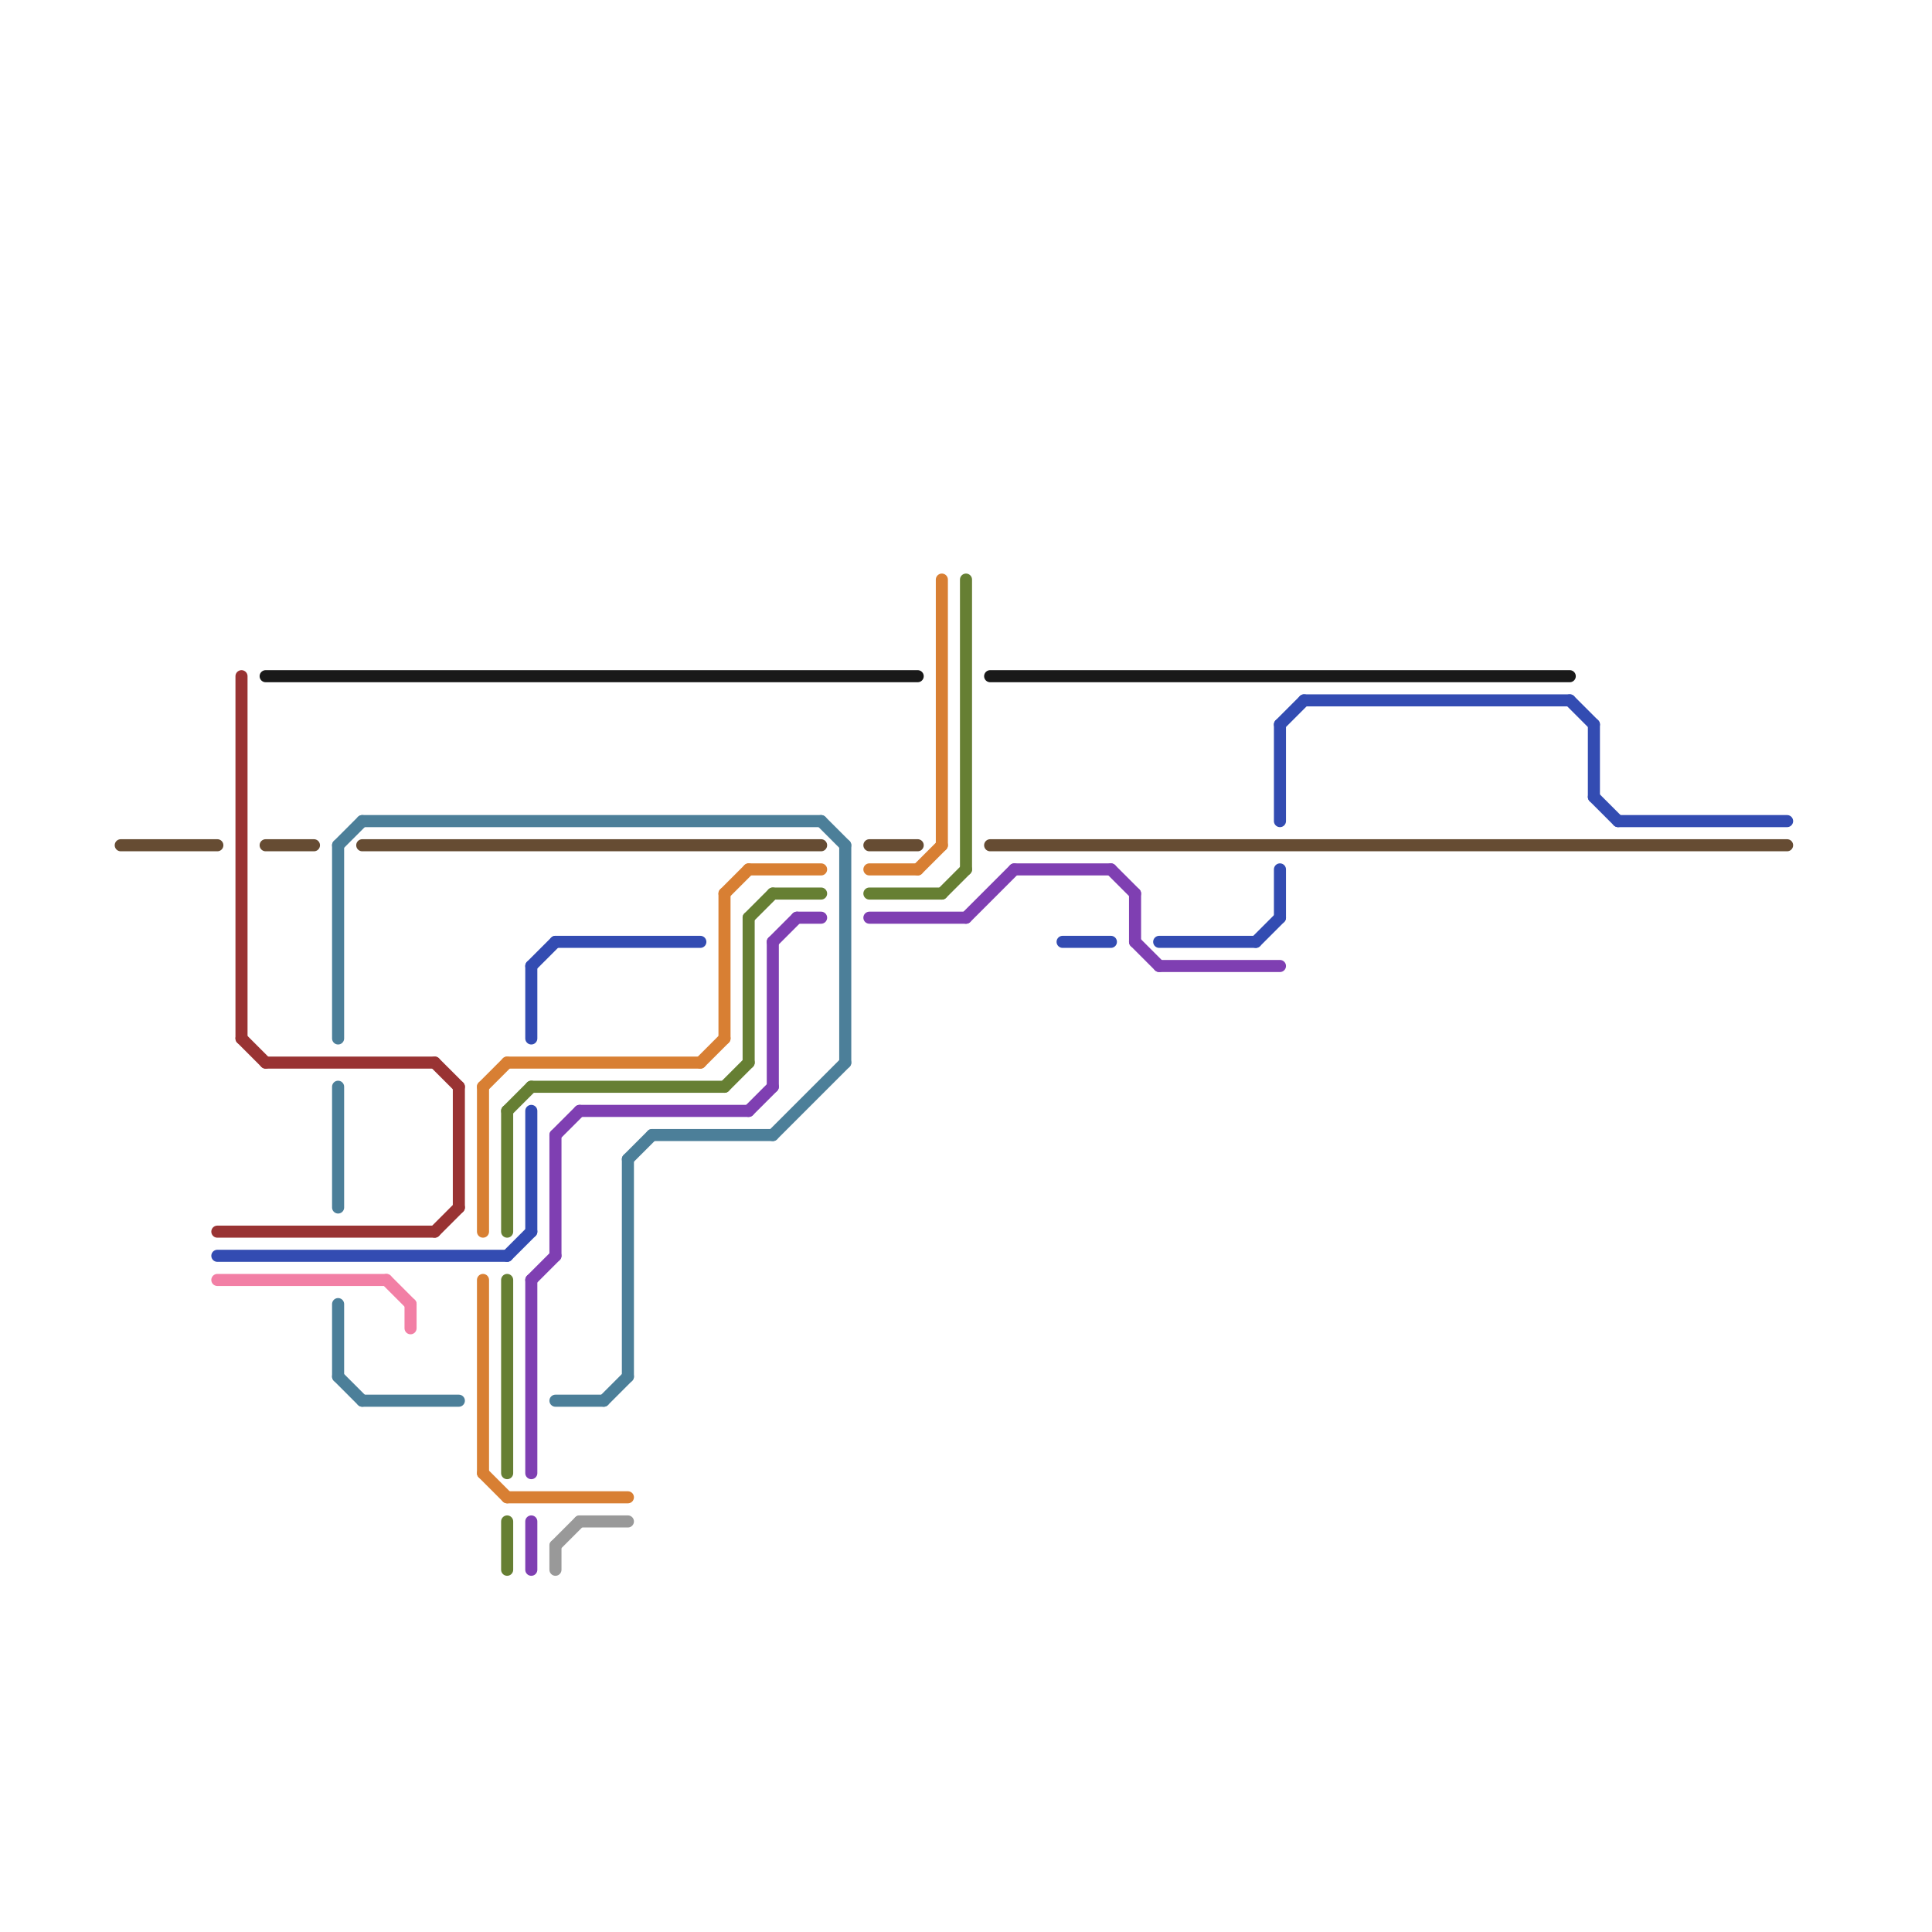 
<svg version="1.1" xmlns="http://www.w3.org/2000/svg" viewBox="0 0 80 80">
<style>text { font: 1px Helvetica; font-weight: 600; white-space: pre; dominant-baseline: central; } line { stroke-width: 1; fill: none; stroke-linecap: round; stroke-linejoin: round; } .c0 { stroke: #191919 } .c1 { stroke: #993333 } .c2 { stroke: #999999 } .c3 { stroke: #d87f33 } .c4 { stroke: #667f33 } .c5 { stroke: #334cb2 } .c6 { stroke: #7f3fb2 } .c7 { stroke: #f27fa5 } .c8 { stroke: #4c7f99 } .c9 { stroke: #664c33 } .w3 { stroke-width: .5; }</style><defs><g id="wm-xf"><circle r="1.2" fill="#000"/><circle r="0.9" fill="#fff"/><circle r="0.6" fill="#000"/><circle r="0.3" fill="#fff"/></g><g id="wm"><circle r="0.6" fill="#000"/><circle r="0.3" fill="#fff"/></g></defs><line class="c0 w3" x1="11" y1="28" x2="38" y2="28"/><line class="c0 w3" x1="41" y1="28" x2="65" y2="28"/><line class="c1 w3" x1="10" y1="28" x2="10" y2="43"/><line class="c1 w3" x1="9" y1="51" x2="18" y2="51"/><line class="c1 w3" x1="18" y1="44" x2="19" y2="45"/><line class="c1 w3" x1="18" y1="51" x2="19" y2="50"/><line class="c1 w3" x1="19" y1="45" x2="19" y2="50"/><line class="c1 w3" x1="11" y1="44" x2="18" y2="44"/><line class="c1 w3" x1="10" y1="43" x2="11" y2="44"/><line class="c2 w3" x1="24" y1="63" x2="26" y2="63"/><line class="c2 w3" x1="23" y1="64" x2="23" y2="65"/><line class="c2 w3" x1="23" y1="64" x2="24" y2="63"/><line class="c3 w3" x1="39" y1="24" x2="39" y2="35"/><line class="c3 w3" x1="20" y1="45" x2="21" y2="44"/><line class="c3 w3" x1="29" y1="44" x2="30" y2="43"/><line class="c3 w3" x1="21" y1="44" x2="29" y2="44"/><line class="c3 w3" x1="20" y1="61" x2="21" y2="62"/><line class="c3 w3" x1="30" y1="37" x2="31" y2="36"/><line class="c3 w3" x1="21" y1="62" x2="26" y2="62"/><line class="c3 w3" x1="30" y1="37" x2="30" y2="43"/><line class="c3 w3" x1="38" y1="36" x2="39" y2="35"/><line class="c3 w3" x1="20" y1="45" x2="20" y2="51"/><line class="c3 w3" x1="31" y1="36" x2="34" y2="36"/><line class="c3 w3" x1="36" y1="36" x2="38" y2="36"/><line class="c3 w3" x1="20" y1="53" x2="20" y2="61"/><line class="c4 w3" x1="21" y1="63" x2="21" y2="65"/><line class="c4 w3" x1="21" y1="53" x2="21" y2="61"/><line class="c4 w3" x1="31" y1="38" x2="32" y2="37"/><line class="c4 w3" x1="21" y1="46" x2="22" y2="45"/><line class="c4 w3" x1="22" y1="45" x2="30" y2="45"/><line class="c4 w3" x1="31" y1="38" x2="31" y2="44"/><line class="c4 w3" x1="21" y1="46" x2="21" y2="51"/><line class="c4 w3" x1="32" y1="37" x2="34" y2="37"/><line class="c4 w3" x1="39" y1="37" x2="40" y2="36"/><line class="c4 w3" x1="40" y1="24" x2="40" y2="36"/><line class="c4 w3" x1="30" y1="45" x2="31" y2="44"/><line class="c4 w3" x1="36" y1="37" x2="39" y2="37"/><line class="c5 w3" x1="65" y1="29" x2="66" y2="30"/><line class="c5 w3" x1="54" y1="29" x2="65" y2="29"/><line class="c5 w3" x1="66" y1="33" x2="67" y2="34"/><line class="c5 w3" x1="22" y1="40" x2="22" y2="43"/><line class="c5 w3" x1="53" y1="36" x2="53" y2="38"/><line class="c5 w3" x1="44" y1="39" x2="46" y2="39"/><line class="c5 w3" x1="53" y1="30" x2="53" y2="34"/><line class="c5 w3" x1="66" y1="30" x2="66" y2="33"/><line class="c5 w3" x1="9" y1="52" x2="21" y2="52"/><line class="c5 w3" x1="53" y1="30" x2="54" y2="29"/><line class="c5 w3" x1="22" y1="40" x2="23" y2="39"/><line class="c5 w3" x1="48" y1="39" x2="52" y2="39"/><line class="c5 w3" x1="67" y1="34" x2="74" y2="34"/><line class="c5 w3" x1="22" y1="46" x2="22" y2="51"/><line class="c5 w3" x1="23" y1="39" x2="29" y2="39"/><line class="c5 w3" x1="21" y1="52" x2="22" y2="51"/><line class="c5 w3" x1="52" y1="39" x2="53" y2="38"/><line class="c6 w3" x1="36" y1="38" x2="40" y2="38"/><line class="c6 w3" x1="47" y1="39" x2="48" y2="40"/><line class="c6 w3" x1="32" y1="39" x2="32" y2="45"/><line class="c6 w3" x1="22" y1="63" x2="22" y2="65"/><line class="c6 w3" x1="23" y1="47" x2="24" y2="46"/><line class="c6 w3" x1="47" y1="37" x2="47" y2="39"/><line class="c6 w3" x1="31" y1="46" x2="32" y2="45"/><line class="c6 w3" x1="32" y1="39" x2="33" y2="38"/><line class="c6 w3" x1="33" y1="38" x2="34" y2="38"/><line class="c6 w3" x1="46" y1="36" x2="47" y2="37"/><line class="c6 w3" x1="40" y1="38" x2="42" y2="36"/><line class="c6 w3" x1="24" y1="46" x2="31" y2="46"/><line class="c6 w3" x1="42" y1="36" x2="46" y2="36"/><line class="c6 w3" x1="23" y1="47" x2="23" y2="52"/><line class="c6 w3" x1="22" y1="53" x2="23" y2="52"/><line class="c6 w3" x1="48" y1="40" x2="53" y2="40"/><line class="c6 w3" x1="22" y1="53" x2="22" y2="61"/><line class="c7 w3" x1="16" y1="53" x2="17" y2="54"/><line class="c7 w3" x1="17" y1="54" x2="17" y2="55"/><line class="c7 w3" x1="9" y1="53" x2="16" y2="53"/><line class="c8 w3" x1="15" y1="58" x2="19" y2="58"/><line class="c8 w3" x1="14" y1="54" x2="14" y2="57"/><line class="c8 w3" x1="25" y1="58" x2="26" y2="57"/><line class="c8 w3" x1="32" y1="47" x2="35" y2="44"/><line class="c8 w3" x1="34" y1="34" x2="35" y2="35"/><line class="c8 w3" x1="27" y1="47" x2="32" y2="47"/><line class="c8 w3" x1="26" y1="48" x2="26" y2="57"/><line class="c8 w3" x1="14" y1="57" x2="15" y2="58"/><line class="c8 w3" x1="14" y1="35" x2="15" y2="34"/><line class="c8 w3" x1="26" y1="48" x2="27" y2="47"/><line class="c8 w3" x1="14" y1="35" x2="14" y2="43"/><line class="c8 w3" x1="35" y1="35" x2="35" y2="44"/><line class="c8 w3" x1="14" y1="45" x2="14" y2="50"/><line class="c8 w3" x1="15" y1="34" x2="34" y2="34"/><line class="c8 w3" x1="23" y1="58" x2="25" y2="58"/><line class="c9 w3" x1="36" y1="35" x2="38" y2="35"/><line class="c9 w3" x1="5" y1="35" x2="9" y2="35"/><line class="c9 w3" x1="11" y1="35" x2="13" y2="35"/><line class="c9 w3" x1="15" y1="35" x2="34" y2="35"/><line class="c9 w3" x1="41" y1="35" x2="74" y2="35"/>
</svg>
